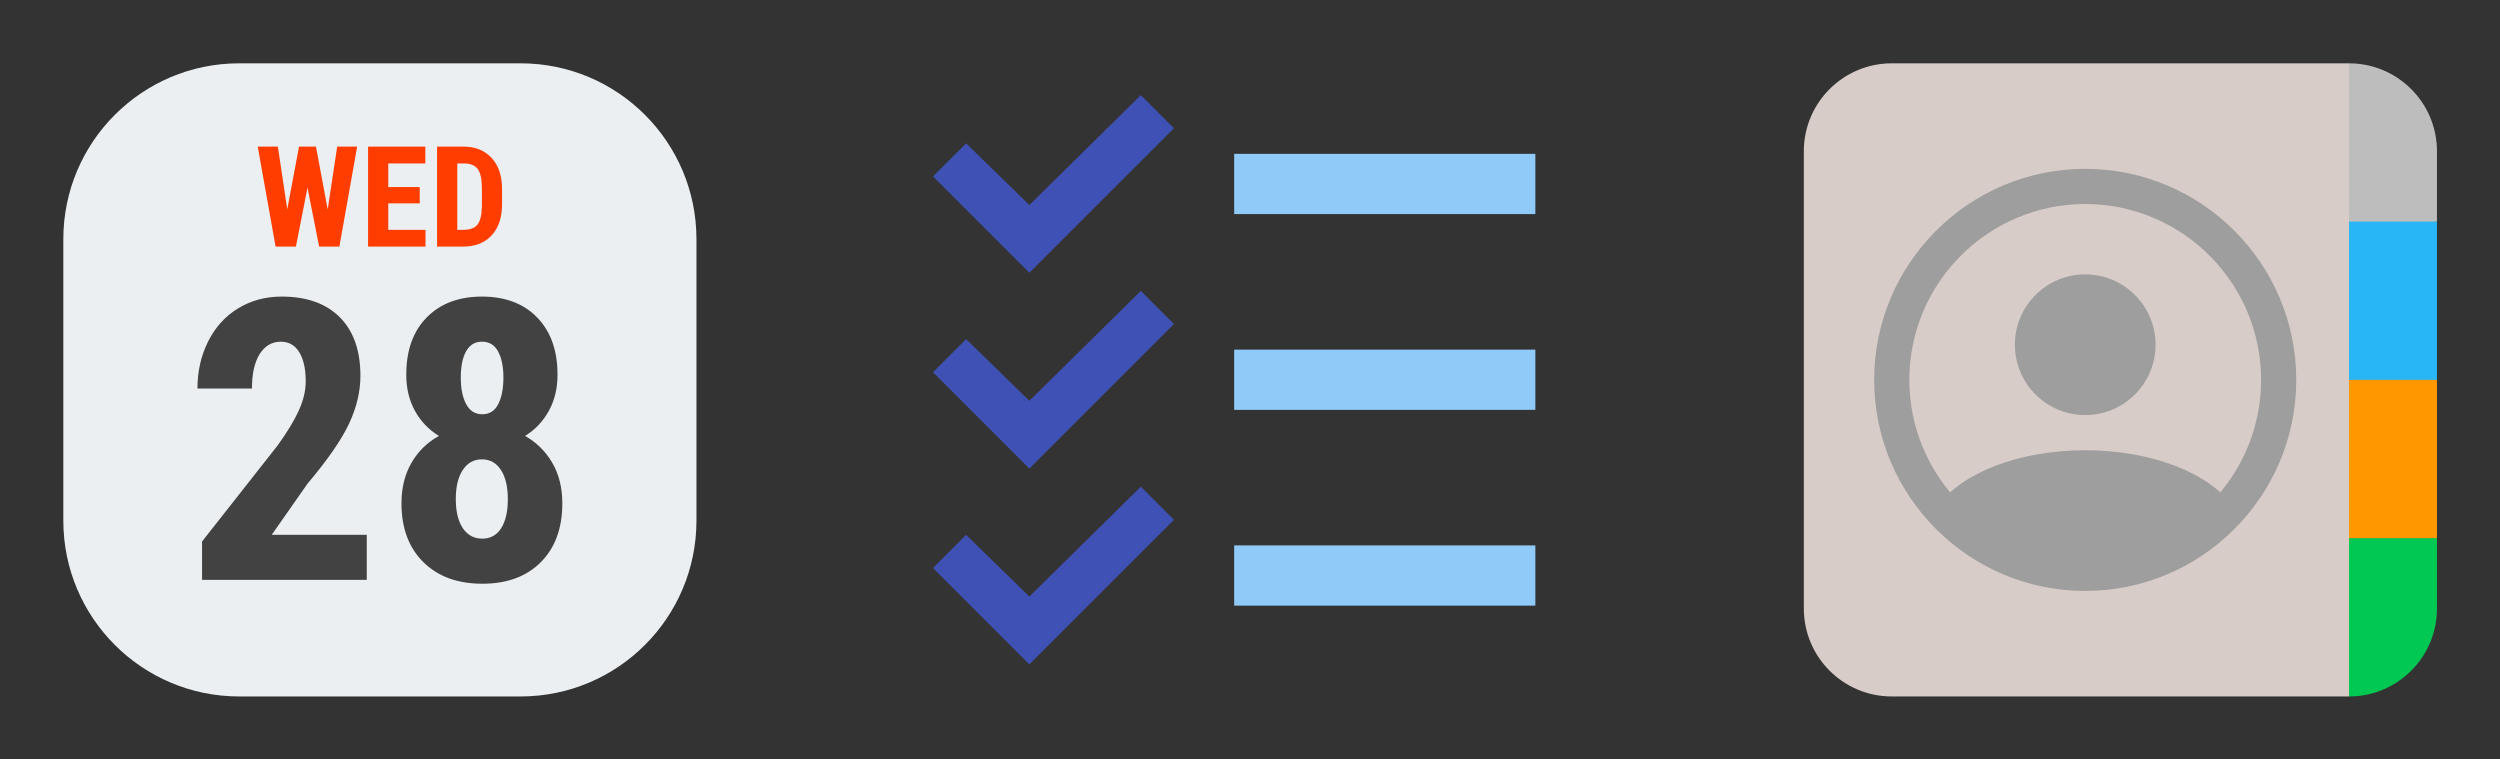 <?xml version="1.0" encoding="utf-8"?>
<svg version="1.1" xmlns="http://www.w3.org/2000/svg" x="0px" y="0px" viewBox="0 0 158 48" style="enable-background:new 0 0 48 48;" xml:space="preserve">
  <rect x="0" y="0" width="158" height="48" fill="#333333" stroke="none"/>
  <g id="filled"/>
  <g id="outlined"/>
  <g id="rounded"/>
  <g id="two_x5F_tone"/>
  <g id="sharp"/>
  <g id="win10"/>
  <g id="ios_x5F_out"/>
  <g id="ios_x5F_filled"/>
  <title>OpenAI</title>
  <title>Gemini</title>
  <title>Claude</title>
  <title>Mistral</title>
  <title>Ollama</title>
  <title>LM Studio</title>
  <title>Gemini</title>
  <title>Claude</title>
  <title>Mistral</title>
  <title>Mistral</title>
  <g id="surface3295" transform="matrix(0.494, 0, 0, 0.494, 107.333, -2.667)">
    <path style=" stroke:none;fill-rule:nonzero;fill:rgb(74.118%,74.118%,74.118%);fill-opacity:1;" d="M 94.5 24.75 L 94.5 33.75 L 81 36 L 83.25 13.5 C 89.461 13.5 94.5 18.539 94.5 24.75 Z M 94.5 24.75 "/>
    <path style=" stroke:none;fill-rule:nonzero;fill:rgb(16.078%,71.373%,96.471%);fill-opacity:1;" d="M 94.5 33.75 L 94.5 54 L 81 56.25 L 83.25 33.75 Z M 94.5 33.75 "/>
    <path style=" stroke:none;fill-rule:nonzero;fill:rgb(0%,78.431%,32.549%);fill-opacity:1;" d="M 94.5 74.25 L 94.5 83.25 C 94.5 89.461 89.461 94.5 83.25 94.5 L 81 72 Z M 94.5 74.25 "/>
    <path style=" stroke:none;fill-rule:nonzero;fill:rgb(100%,59.608%,0%);fill-opacity:1;" d="M 94.5 54 L 94.5 74.25 L 81 74.25 L 83.25 54 Z M 94.5 54 "/>
    <path style=" stroke:none;fill-rule:nonzero;fill:rgb(84.314%,80%,78.431%);fill-opacity:1;" d="M 83.25 13.5 L 83.25 94.5 L 24.75 94.5 C 18.539 94.5 13.5 89.461 13.5 83.25 L 13.5 24.75 C 13.5 18.539 18.539 13.5 24.75 13.5 Z M 83.25 13.5 "/>
    <path style=" stroke:none;fill-rule:nonzero;fill:rgb(61.961%,61.961%,61.961%);fill-opacity:1;" d="M 49.5 81 C 34.613 81 22.5 68.887 22.5 54 C 22.5 39.113 34.613 27 49.5 27 C 64.387 27 76.5 39.113 76.5 54 C 76.5 68.887 64.387 81 49.5 81 Z M 49.5 31.5 C 37.094 31.5 27 41.594 27 54 C 27 66.406 37.094 76.5 49.5 76.5 C 61.906 76.5 72 66.406 72 54 C 72 41.594 61.906 31.5 49.5 31.5 Z M 49.5 31.5 "/>
    <path style=" stroke:none;fill-rule:nonzero;fill:rgb(61.961%,61.961%,61.961%);fill-opacity:1;" d="M 68.309 70.086 C 63.789 75.398 57.039 78.75 49.5 78.75 C 41.961 78.75 35.211 75.398 30.691 70.086 C 33.66 65.949 40.949 63 49.5 63 C 58.051 63 65.34 65.949 68.309 70.086 Z M 68.309 70.086 "/>
    <path style=" stroke:none;fill-rule:nonzero;fill:rgb(61.961%,61.961%,61.961%);fill-opacity:1;" d="M 58.5 49.5 C 58.5 54.469 54.469 58.5 49.5 58.5 C 44.531 58.5 40.5 54.469 40.5 49.5 C 40.5 44.531 44.531 40.5 49.5 40.5 C 54.469 40.5 58.5 44.531 58.5 49.5 Z M 58.5 49.5 "/>
  </g>
  <g id="surface5453" transform="matrix(0.423, 0, 0, 0.423, 56.053, -30)" style="transform-origin: -1.552px 54px;">
    <path style=" stroke:none;fill-rule:nonzero;fill:rgb(24.706%,31.765%,70.98%);fill-opacity:1;" d="M 40.051 40.727 L 23.398 57.148 L 13.949 47.926 L 9 52.875 L 23.398 67.273 L 45 45.676 Z M 40.051 11.477 L 23.398 27.898 L 13.949 18.676 L 9 23.625 L 23.398 38.023 L 45 16.426 Z M 40.051 69.977 L 23.398 86.398 L 13.949 77.176 L 9 82.125 L 23.398 96.523 L 45 74.926 Z M 40.051 69.977 "/>
    <path style=" stroke:none;fill-rule:nonzero;fill:rgb(56.471%,79.216%,97.647%);fill-opacity:1;" d="M 54 49.5 L 99 49.5 L 99 58.5 L 54 58.5 Z M 54 20.25 L 99 20.25 L 99 29.25 L 54 29.25 Z M 54 78.75 L 99 78.75 L 99 87.75 L 54 87.75 Z M 54 78.75 "/>
  </g>
  <g id="surface24717" transform="matrix(0.468, 0, 0, 0.468, -1.263, -1.263)">
    <path style=" stroke:none;fill-rule:nonzero;fill:rgb(92.549%,93.725%,94.51%);fill-opacity:1;" d="M 35 96.75 L 73 96.75 C 86.117 96.75 96.75 86.117 96.75 73 L 96.75 35 C 96.75 21.883 86.117 11.25 73 11.25 L 35 11.25 C 21.883 11.25 11.25 21.883 11.25 35 L 11.25 73 C 11.25 86.117 21.883 96.75 35 96.75 Z M 35 96.75 "/>
    <path style=" stroke:none;fill-rule:nonzero;fill:rgb(100%,23.922%,0%);fill-opacity:1;" d="M 46.953 30.984 L 48.234 22.5 L 50.93 22.5 L 48.531 36 L 45.797 36 L 44.223 28.043 L 42.66 36 L 39.914 36 L 37.504 22.5 L 40.223 22.5 L 41.492 30.973 L 43.078 22.5 L 45.367 22.5 Z M 46.953 30.984 "/>
    <path style=" stroke:none;fill-rule:nonzero;fill:rgb(100%,23.922%,0%);fill-opacity:1;" d="M 59.379 30.16 L 55.133 30.16 L 55.133 33.738 L 60.16 33.738 L 60.16 36 L 52.406 36 L 52.406 22.5 L 60.137 22.5 L 60.137 24.77 L 55.133 24.77 L 55.133 27.961 L 59.379 27.961 Z M 59.379 30.16 "/>
    <path style=" stroke:none;fill-rule:nonzero;fill:rgb(100%,23.922%,0%);fill-opacity:1;" d="M 61.723 36 L 61.723 22.5 L 65.297 22.5 C 66.871 22.5 68.129 23 69.062 24 C 70 25.004 70.477 26.375 70.496 28.117 L 70.496 30.309 C 70.496 32.082 70.027 33.473 69.09 34.484 C 68.156 35.492 66.863 36 65.219 36 Z M 64.453 24.77 L 64.453 33.738 L 65.27 33.738 C 66.176 33.738 66.816 33.496 67.188 33.02 C 67.559 32.539 67.754 31.715 67.773 30.539 L 67.773 28.191 C 67.773 26.934 67.594 26.055 67.242 25.555 C 66.891 25.055 66.293 24.797 65.445 24.77 Z M 64.453 24.77 "/>
    <path style=" stroke:none;fill-rule:nonzero;fill:rgb(25.882%,25.882%,25.882%);fill-opacity:1;" d="M 52.227 81.008 L 29.984 81.008 L 29.984 75.824 L 40.199 62.84 C 41.496 61.043 42.449 59.465 43.062 58.109 C 43.676 56.75 43.984 55.453 43.984 54.207 C 43.984 52.531 43.695 51.215 43.113 50.266 C 42.535 49.316 41.703 48.844 40.613 48.844 C 39.422 48.844 38.477 49.398 37.773 50.5 C 37.074 51.609 36.723 53.164 36.723 55.168 L 29.363 55.168 C 29.363 52.852 29.84 50.734 30.801 48.816 C 31.758 46.898 33.105 45.406 34.844 44.344 C 36.582 43.281 38.547 42.75 40.742 42.75 C 44.109 42.75 46.723 43.68 48.582 45.539 C 50.441 47.395 51.371 50.035 51.371 53.457 C 51.371 55.582 50.855 57.738 49.828 59.926 C 48.801 62.109 46.938 64.801 44.242 67.996 L 39.395 74.918 L 52.227 74.918 Z M 52.227 81.008 "/>
    <path style=" stroke:none;fill-rule:nonzero;fill:rgb(25.882%,25.882%,25.882%);fill-opacity:1;" d="M 77.988 53.301 C 77.988 55.133 77.602 56.758 76.82 58.172 C 76.043 59.59 74.973 60.723 73.609 61.57 C 75.164 62.449 76.391 63.664 77.289 65.211 C 78.188 66.758 78.637 68.578 78.637 70.668 C 78.637 74.02 77.672 76.668 75.734 78.613 C 73.801 80.559 71.164 81.527 67.828 81.527 C 64.492 81.527 61.84 80.559 59.871 78.613 C 57.902 76.668 56.914 74.02 56.914 70.668 C 56.914 68.578 57.363 66.754 58.266 65.199 C 59.16 63.645 60.398 62.434 61.973 61.57 C 60.59 60.727 59.512 59.594 58.73 58.176 C 57.953 56.758 57.562 55.137 57.562 53.301 C 57.562 50 58.488 47.418 60.34 45.551 C 62.184 43.684 64.668 42.75 67.777 42.75 C 70.922 42.75 73.41 43.691 75.242 45.574 C 77.074 47.461 77.988 50.035 77.988 53.301 Z M 67.828 75.438 C 68.934 75.438 69.785 74.965 70.383 74.023 C 70.977 73.082 71.277 71.773 71.277 70.098 C 71.277 68.422 70.965 67.109 70.34 66.156 C 69.719 65.203 68.863 64.73 67.777 64.73 C 66.688 64.73 65.828 65.203 65.199 66.156 C 64.566 67.109 64.25 68.422 64.25 70.098 C 64.25 71.773 64.566 73.082 65.199 74.023 C 65.828 74.965 66.707 75.438 67.828 75.438 Z M 70.68 53.688 C 70.68 52.219 70.441 51.043 69.965 50.164 C 69.492 49.281 68.762 48.84 67.777 48.84 C 66.844 48.84 66.133 49.27 65.652 50.125 C 65.168 50.977 64.926 52.168 64.926 53.688 C 64.926 55.176 65.168 56.371 65.652 57.277 C 66.137 58.184 66.859 58.641 67.828 58.641 C 68.797 58.641 69.516 58.184 69.98 57.277 C 70.445 56.371 70.68 55.176 70.68 53.688 Z M 70.68 53.688 "/>
  </g>
</svg>